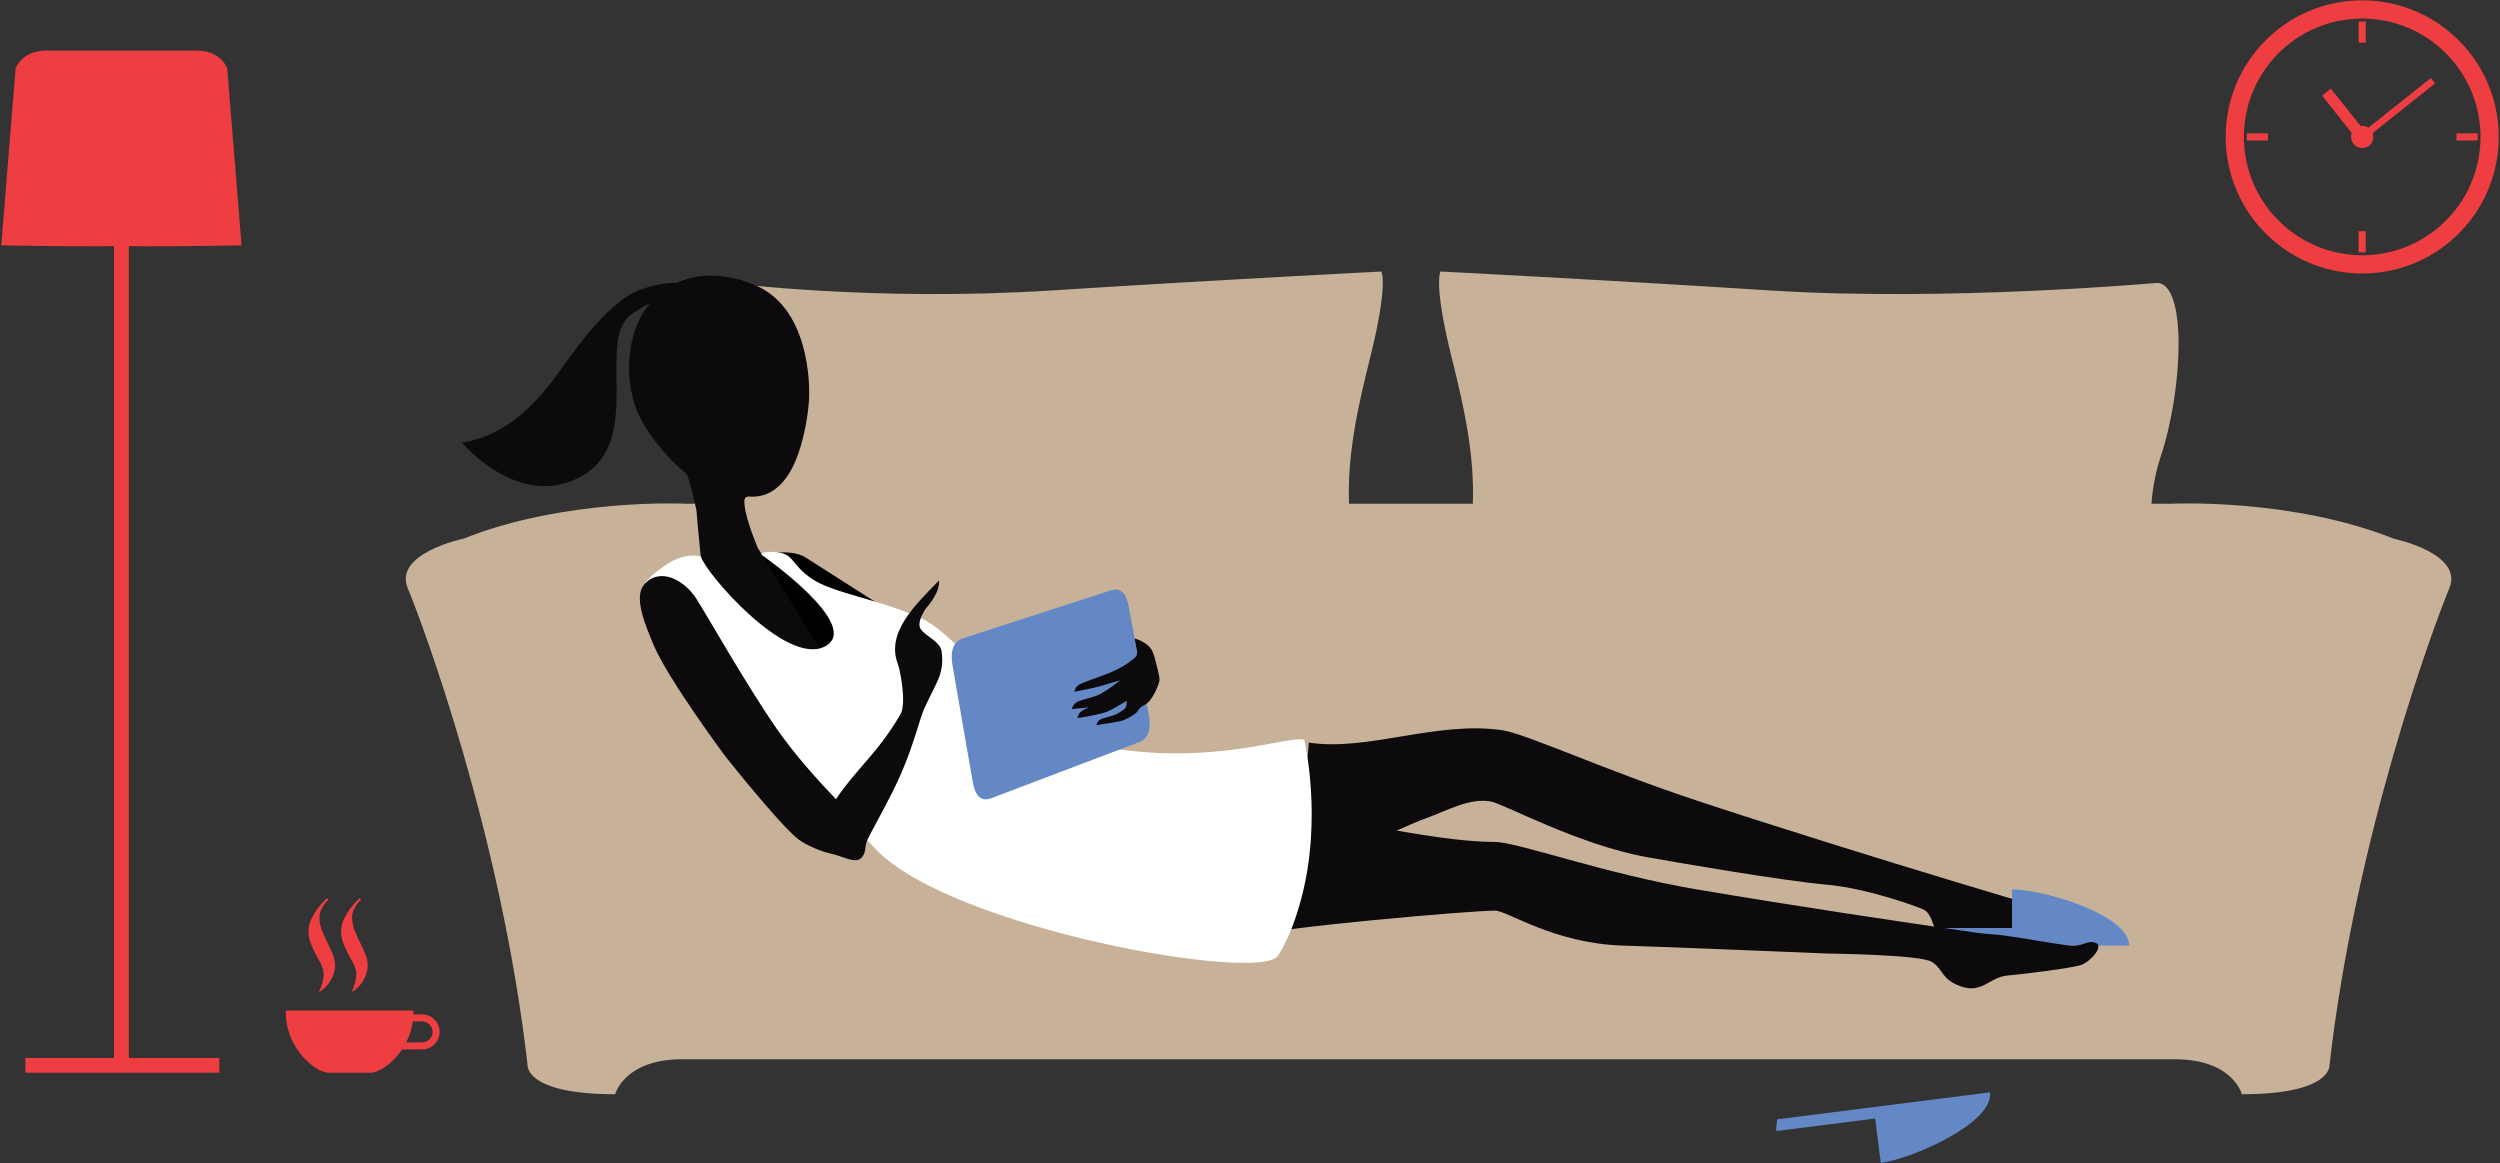 <?xml version="1.0" encoding="utf-8"?>
<!-- Generator: Adobe Illustrator 16.0.0, SVG Export Plug-In . SVG Version: 6.00 Build 0)  -->
<!DOCTYPE svg PUBLIC "-//W3C//DTD SVG 1.1//EN" "http://www.w3.org/Graphics/SVG/1.1/DTD/svg11.dtd">
<svg version="1.1" id="Layer_1" xmlns="http://www.w3.org/2000/svg" xmlns:xlink="http://www.w3.org/1999/xlink" x="0px" y="0px"
	 width="821px" height="382px" viewBox="0 0 821 382" enable-background="new 0 0 821 382" xml:space="preserve">
<rect x="0" y="0" width="821" height="382" fill="#333333" stroke="none"/>
<g>
	<path fill="#EF3E42" d="M79.328,80.579l-4.713-58.087c0,0-1.883-5.88-10.129-5.88c-7.239,0-21.008,0-24.26,0c0,0-0.255,0-0.708,0
		c-3.251,0-17.021,0-24.261,0c-8.246,0-10.129,5.88-10.129,5.88L0.417,80.579c0,0,35.624,0.63,39.455,0.103
		C43.702,81.208,79.328,80.579,79.328,80.579z"/>
	<rect x="37.439" y="75.635" fill="#EF3E42" width="4.864" height="273.318"/>
	<rect x="8.337" y="347.441" fill="#EF3E42" width="63.682" height="4.84"/>
</g>
<path fill="#C7B198" d="M786.125,176.911c-33.583-13.405-72.919-11.492-72.919-11.492h-6.676c0.41-5.189,1.33-10.337,3.007-15.361
	c7.465-22.364,8.715-57.159-1.242-57.159c0,0-68.451,6.21-126.942,2.486c-58.494-3.726-108.277-6.214-108.277-6.214
	s-2.488,3.728,3.737,28.581c4.299,17.168,7.406,31.964,6.866,47.667h-0.513h-8.046h-32.106c-0.54-15.702,2.567-30.499,6.867-47.667
	c6.225-24.854,3.736-28.581,3.736-28.581s-49.783,2.488-108.278,6.214c-58.491,3.724-105.929-2.486-105.929-2.486
	c-9.957,0-8.707,34.794-1.242,57.159c1.677,5.024,2.596,10.172,3.006,15.361h-16.106c0,0-39.336-1.913-72.919,11.492
	c0,0-23.03,4.792-18.231,16.287c4.796,11.496,30.702,80.896,39.339,156.572c0,0-0.962,9.58,28.781,9.58
	c0,0,2.88-11.496,22.07-11.496c17.085,0,209.106,0,251.012,0c5.161,0,8.046,0,8.046,0c39.745,0,214.011,0,231,0
	c19.19,0,22.07,11.496,22.07,11.496c29.743,0,28.781-9.58,28.781-9.58c8.637-75.676,34.542-145.076,39.339-156.572
	C809.155,181.703,786.125,176.911,786.125,176.911z"/>
<path d="M342.075,245.553c3.266-5.121,1.762-11.922-3.36-15.188l-74.198-47.315c-5.122-3.267-17.718-1.516-20.984,3.606
	l-1.571,2.506c-3.265,5.123-0.191,9.416,4.931,12.683l82.592,43.375C334.606,248.486,338.808,250.676,342.075,245.553
	L342.075,245.553z"/>
<path fill="#0C0A0D" d="M248.896,180.009c0,0-3.93-9.1-4.374-14.111c-0.109-1.249-0.384-2.99,1.604-2.836
	c9.032,0.708,13.606-7.73,15.47-12.563s3.419-11.147,4.021-18.302s-0.376-31.277-17.572-38.517
	c-17.195-7.239-30.328-1.098-36.556,8.524c-6.229,9.621-6.865,26.221,0,37.258s13.507,15.62,14.014,16.259
	c0.831,1.049,3.179,11.642,3.179,11.642s2.857,34.483,6.041,48.448c0.895,3.934,6.088,6.045,10.069,6.932
	c3.201,0.715,6.395,1.924,9.279,3.49c4.319,2.342,6.949,1.123,9.98-2.498c6.918-8.268,6.875-7.934,1.1-17.389
	C259.774,197.539,248.896,180.009,248.896,180.009z"/>
<path d="M428.284,242.883"/>
<path fill="#0C0A0D" d="M686.188,302.588c0.4,3.57,0.273,5.99-4.796,5.129c-10.411-1.775-14.317,1.123-24.457-2.012
	c-1.378-0.424-12.875,2.695-14.228,2.469c-4.063-0.674-6.982-2.344-7.713-4.355c-0.732-2.01-1.084-2.953-2.103-4.25
	c-0.61-0.777-2.687-1.496-2.687-1.496s-16.52-6.344-30.49-7.57c-13.972-1.229-47.519-6.994-58.806-9.008
	c-22.575-4.029-47.227-17.619-51.401-18.318c-6.997-1.172-14.148,2.979-21.24,5.559c-8.986,3.266-30.182,13.834-32.183,14.777
	c-4.5,1.805-9,3.611-13.499,5.414c2.104-8.434,7.293-40.445,7.199-45.059c19.439,2.982,42.137-7.295,63.719-4.037
	c7.625,1.152,34.147,13.34,64.268,23.266C612.908,281.266,682.383,301.703,686.188,302.588z"/>
<path fill="#6488C5" d="M660.746,292.072v12.68h-32.638c-0.255,1.223,0.608,4.492,0.608,5.791h70.512
	C699.229,300.342,670.947,292.072,660.746,292.072z"/>
<g>
	<path fill="#6488C5" d="M617.65,381.889l-1.846-14.564l-32.379,4.104c-0.406-1.182,0.291-2.547,0.127-3.836l69.953-8.867
		C654.789,368.846,627.771,380.605,617.65,381.889z"/>
</g>
<path fill="#0C0A0D" d="M688.108,309.58c3.094,0.963-1.56,6.256-4.706,7.32c-3.146,1.062-18.748,2.967-24.33,3.492
	c-5.58,0.525-8.141,5.902-14.91,3.609s-5.916-5.773-9.771-8.143c-3.854-2.371-33.981-2.703-33.981-2.703s-55.658-2.314-67.119-2.613
	c-22.924-0.598-38.061-11.42-42.293-11.486c-7.094-0.109-73.849,5.721-78.027,8.178c0.816-8.654,2.184-36.111,1.4-40.658
	c19.666,0.035,54.539,9.924,76.367,9.908c7.711-0.004,35.525,10.357,66.793,15.654c31.097,5.27,65.722,10.463,91.697,14.186
	c2.98,0.428,6.348,0.525,9.082,0.91c8.367,1.182,14.994,2.473,20.357,3.193C684.394,311.195,685.015,308.615,688.108,309.58z"/>
<g>
	<path fill="#EF3E42" d="M138.619,333.119h-2.834c0.01-0.277,0.021-0.557,0.021-0.838c0-0.23-0.186-0.416-0.416-0.416h-20.568
		H94.253c-0.231,0-0.417,0.186-0.417,0.416c0,12.236,9.894,20,14.07,20h6.915h6.914c2.502,0,7.053-2.789,10.302-7.65h6.581
		c3.173,0,5.755-2.582,5.755-5.756S141.792,333.119,138.619,333.119z M138.619,342.316h-5.223c1.036-2.033,1.819-4.342,2.183-6.883
		h3.04c1.897,0,3.441,1.543,3.441,3.441C142.06,340.771,140.516,342.316,138.619,342.316z"/>
</g>
<g>
	<g>
		<path fill="#EF3E42" d="M104.572,325.887c0.533-0.623,1.868-4.002,1.728-6.26c-0.14-2.256-1.661-4.373-2.327-5.66
			s-1.276-2.607-1.831-3.961c-0.555-1.355-0.833-2.721-0.833-4.096c0-1.465,0.323-2.854,0.966-4.162
			c0.644-1.309,1.343-2.475,2.097-3.496c0.889-1.154,1.909-2.264,3.063-3.328l0.399,0.531c-0.532,0.488-1.021,1.043-1.465,1.666
			c-0.354,0.531-0.688,1.143-0.999,1.83c-0.31,0.688-0.466,1.477-0.466,2.365c0,1.42,0.266,2.807,0.799,4.16
			c0.533,1.355,1.122,2.674,1.765,3.963c0.644,1.287,1.231,2.564,1.764,3.828c0.533,1.266,0.799,2.498,0.799,3.697
			c0,1.553-0.366,3.029-1.098,4.428c-0.733,1.396-1.485,2.215-2.358,3.088C105.704,325.354,104.572,325.887,104.572,325.887z"/>
	</g>
</g>
<g>
	<g>
		<path fill="#EF3E42" d="M115.292,325.887c0.533-0.623,1.868-4.002,1.728-6.26c-0.14-2.256-1.661-4.373-2.327-5.66
			s-1.276-2.607-1.831-3.961c-0.555-1.355-0.833-2.721-0.833-4.096c0-1.465,0.323-2.854,0.966-4.162
			c0.644-1.309,1.343-2.475,2.097-3.496c0.889-1.154,1.909-2.264,3.063-3.328l0.399,0.531c-0.532,0.488-1.021,1.043-1.465,1.666
			c-0.355,0.531-0.688,1.143-0.999,1.83c-0.31,0.688-0.466,1.477-0.466,2.365c0,1.42,0.267,2.807,0.799,4.16
			c0.533,1.355,1.122,2.674,1.765,3.963c0.644,1.287,1.231,2.564,1.764,3.828c0.533,1.266,0.799,2.498,0.799,3.697
			c0,1.553-0.366,3.029-1.098,4.428c-0.733,1.396-1.485,2.215-2.358,3.088C116.423,325.354,115.292,325.887,115.292,325.887z"/>
	</g>
</g>
<g>
	<path fill="#EF3E42" d="M806.825,12.643c-17.849-17.174-46.231-16.63-63.394,1.219c-17.162,17.848-16.605,46.242,1.244,63.417
		c17.848,17.175,46.229,16.631,63.391-1.218C825.229,58.212,824.672,29.82,806.825,12.643z M803.758,71.915
		c-14.874,15.469-39.471,15.942-54.94,1.055c-15.468-14.885-15.95-39.493-1.077-54.96c14.875-15.469,39.471-15.942,54.941-1.056
		C818.149,31.839,818.631,56.446,803.758,71.915z"/>
	<path fill="#EF3E42" d="M798.281,25.635l-20.495,16.302c-0.768-0.517-1.689-0.718-2.588-0.582l-9.755-12.244l-2.885,2.3
		l9.772,12.267c-0.435,1.164-0.28,2.516,0.548,3.561c1.257,1.588,3.563,1.854,5.148,0.596c1.271-1.009,1.676-2.688,1.144-4.133
		l20.503-16.309L798.281,25.635z"/>
	<rect x="806.717" y="43.792" fill="#EF3E42" width="6.934" height="2.341"/>
	<rect x="737.848" y="43.792" fill="#EF3E42" width="6.934" height="2.341"/>
	<rect x="774.579" y="7.061" fill="#EF3E42" width="2.34" height="6.934"/>
	<rect x="774.579" y="75.93" fill="#EF3E42" width="2.34" height="6.934"/>
</g>
<path fill="#FFFFFF" d="M428.284,242.883c-4.955-1.344-28.145,7.898-61.033,3.164c-32.889-4.732-50.503-36.869-65.049-43.182
	c-14.546-6.314-28.663-8.107-35.579-12.79c-6.916-4.684-5.661-7.996-11.345-8.709c-2.618-0.329-4.642,0.009-5.006,0.264
	c-0.426,0.299,0.081,0.746,0.081,0.746s33.308,23.243,20.54,29.919c-12.768,6.674-39.462-24.459-40.714-29.55
	c-2.837-0.77-7.15-0.078-10.7,2.254c-3.55,2.332-6.442,4.481-8.135,7.192h7.978c10.255,25.904,44.787,62.297,68.332,86.766
	c25.08,26.066,126.309,43.828,132.014,34.934c2.594-4.043,5.265-9.883,7.548-18.316C434.523,268.59,428.284,242.883,428.284,242.883
	z"/>
<path fill="#0C0A0D" d="M302.385,206.621c-1.611-2.334,1.781-6.959,1.781-6.959s4.57-4.842,4.232-9.054
	c-7.971,8.205-17.515,17.183-13.521,27.519c0.772,1.998,2.867,12.932,0.848,16.42c-7.401,12.781-14.567,17.941-21.192,27.912
	c-5.597-5.826-13.603-14.656-19.555-23.275c-10.131-14.672-23.125-37.678-26.375-42.686c-3.25-5.005-9.875-9.499-15.239-6.169
	s-3.485,10.326,1.337,21.607s23.271,36.148,23.271,36.148s17.976,22.748,24.305,27.613c2.536,1.947,7.875,4.113,10.43,4.598
	c3.821,0.725,8.245,3.607,10.247,1.34c1.473-1.668,1.023-3.057,1.567-4.984c0.543-1.93,7.858-14.264,11.562-22.963
	c4.266-10.02,5.792-17.205,7.423-20.945c1.631-3.742,4.31-8.443,5.083-10.852c0.774-2.406,1.068-4.885,0.635-8.025
	S303.997,208.955,302.385,206.621z"/>
<g>
	<g>
		<path fill-rule="evenodd" clip-rule="evenodd" fill="#6488C5" d="M364.879,193.861c3.133-1.012,5.081,0.879,5.846,5.674
			l6.605,35.533c0.77,4.826-0.412,7.746-3.543,8.758l-48.528,18.412c-3.131,1.014-5.083-0.891-5.852-5.715l-3.14-18.027
			l-3.499-20.195c-0.766-4.797,0.417-7.701,3.549-8.715L364.879,193.861z M370.726,199.535l6.605,35.533"/>
	</g>
</g>
<path fill="#0C0A0D" d="M377.083,212.074c-1.042-1.096-3.394-2.203-4.469-2.383l0.674,3.623c0.129,0.697,0.508,1.852-0.815,2.875
	c-1.323,1.023-2.197,1.891-5.566,3.643c-3.369,1.752-10.938,4.047-12.453,4.969c-1.515,0.92-1.645,2.377-1.645,2.377
	s5.852-1.076,8.339-1.803c2.487-0.729,6.694-1.959,6.694-1.959s-3.715,3.076-6.912,4.705c-1.719,0.877-5.85,1.648-7.229,2.414
	c-1.379,0.768-1.739,2.352-1.739,2.352l5.649-0.602c0,0-1.164,0.467-2.357,1.203s-1.418,2.363-1.418,2.363s7.43-1.195,9.624-2.104
	s6.574-3.607,6.574-3.607s0.032,1.594-0.475,2.357c-0.507,0.764-3.116,2.115-3.116,2.115c-1.277,0.557-3.043,0.912-4.662,1.471
	c-1.456,0.502-1.732,2.053-1.732,2.053s7.603-1.092,8.822-1.586c1.219-0.492,2.865-1.314,4.081-2.322
	c1.215-1.008,0.513-1.486,3.09-2.836c2.577-1.352,4.498-6.715,4.718-7.836s-0.907-4.947-1.438-7.064
	C378.791,214.373,378.32,213.176,377.083,212.074"/>
<path fill="#0C0A0D" d="M151.687,145.363c0,0,18.948,22.635,39.478,10.931c20.53-11.705,4.27-44.656,16.24-53.066
	c11.97-8.41,15.859-5.445,15.859-5.445l1.314-4.301c0,0-3.835-1.933-13.941,1.524c-10.106,3.457-20.605,18.135-26.22,25.988
	S168.36,142.879,151.687,145.363z"/>
</svg>
